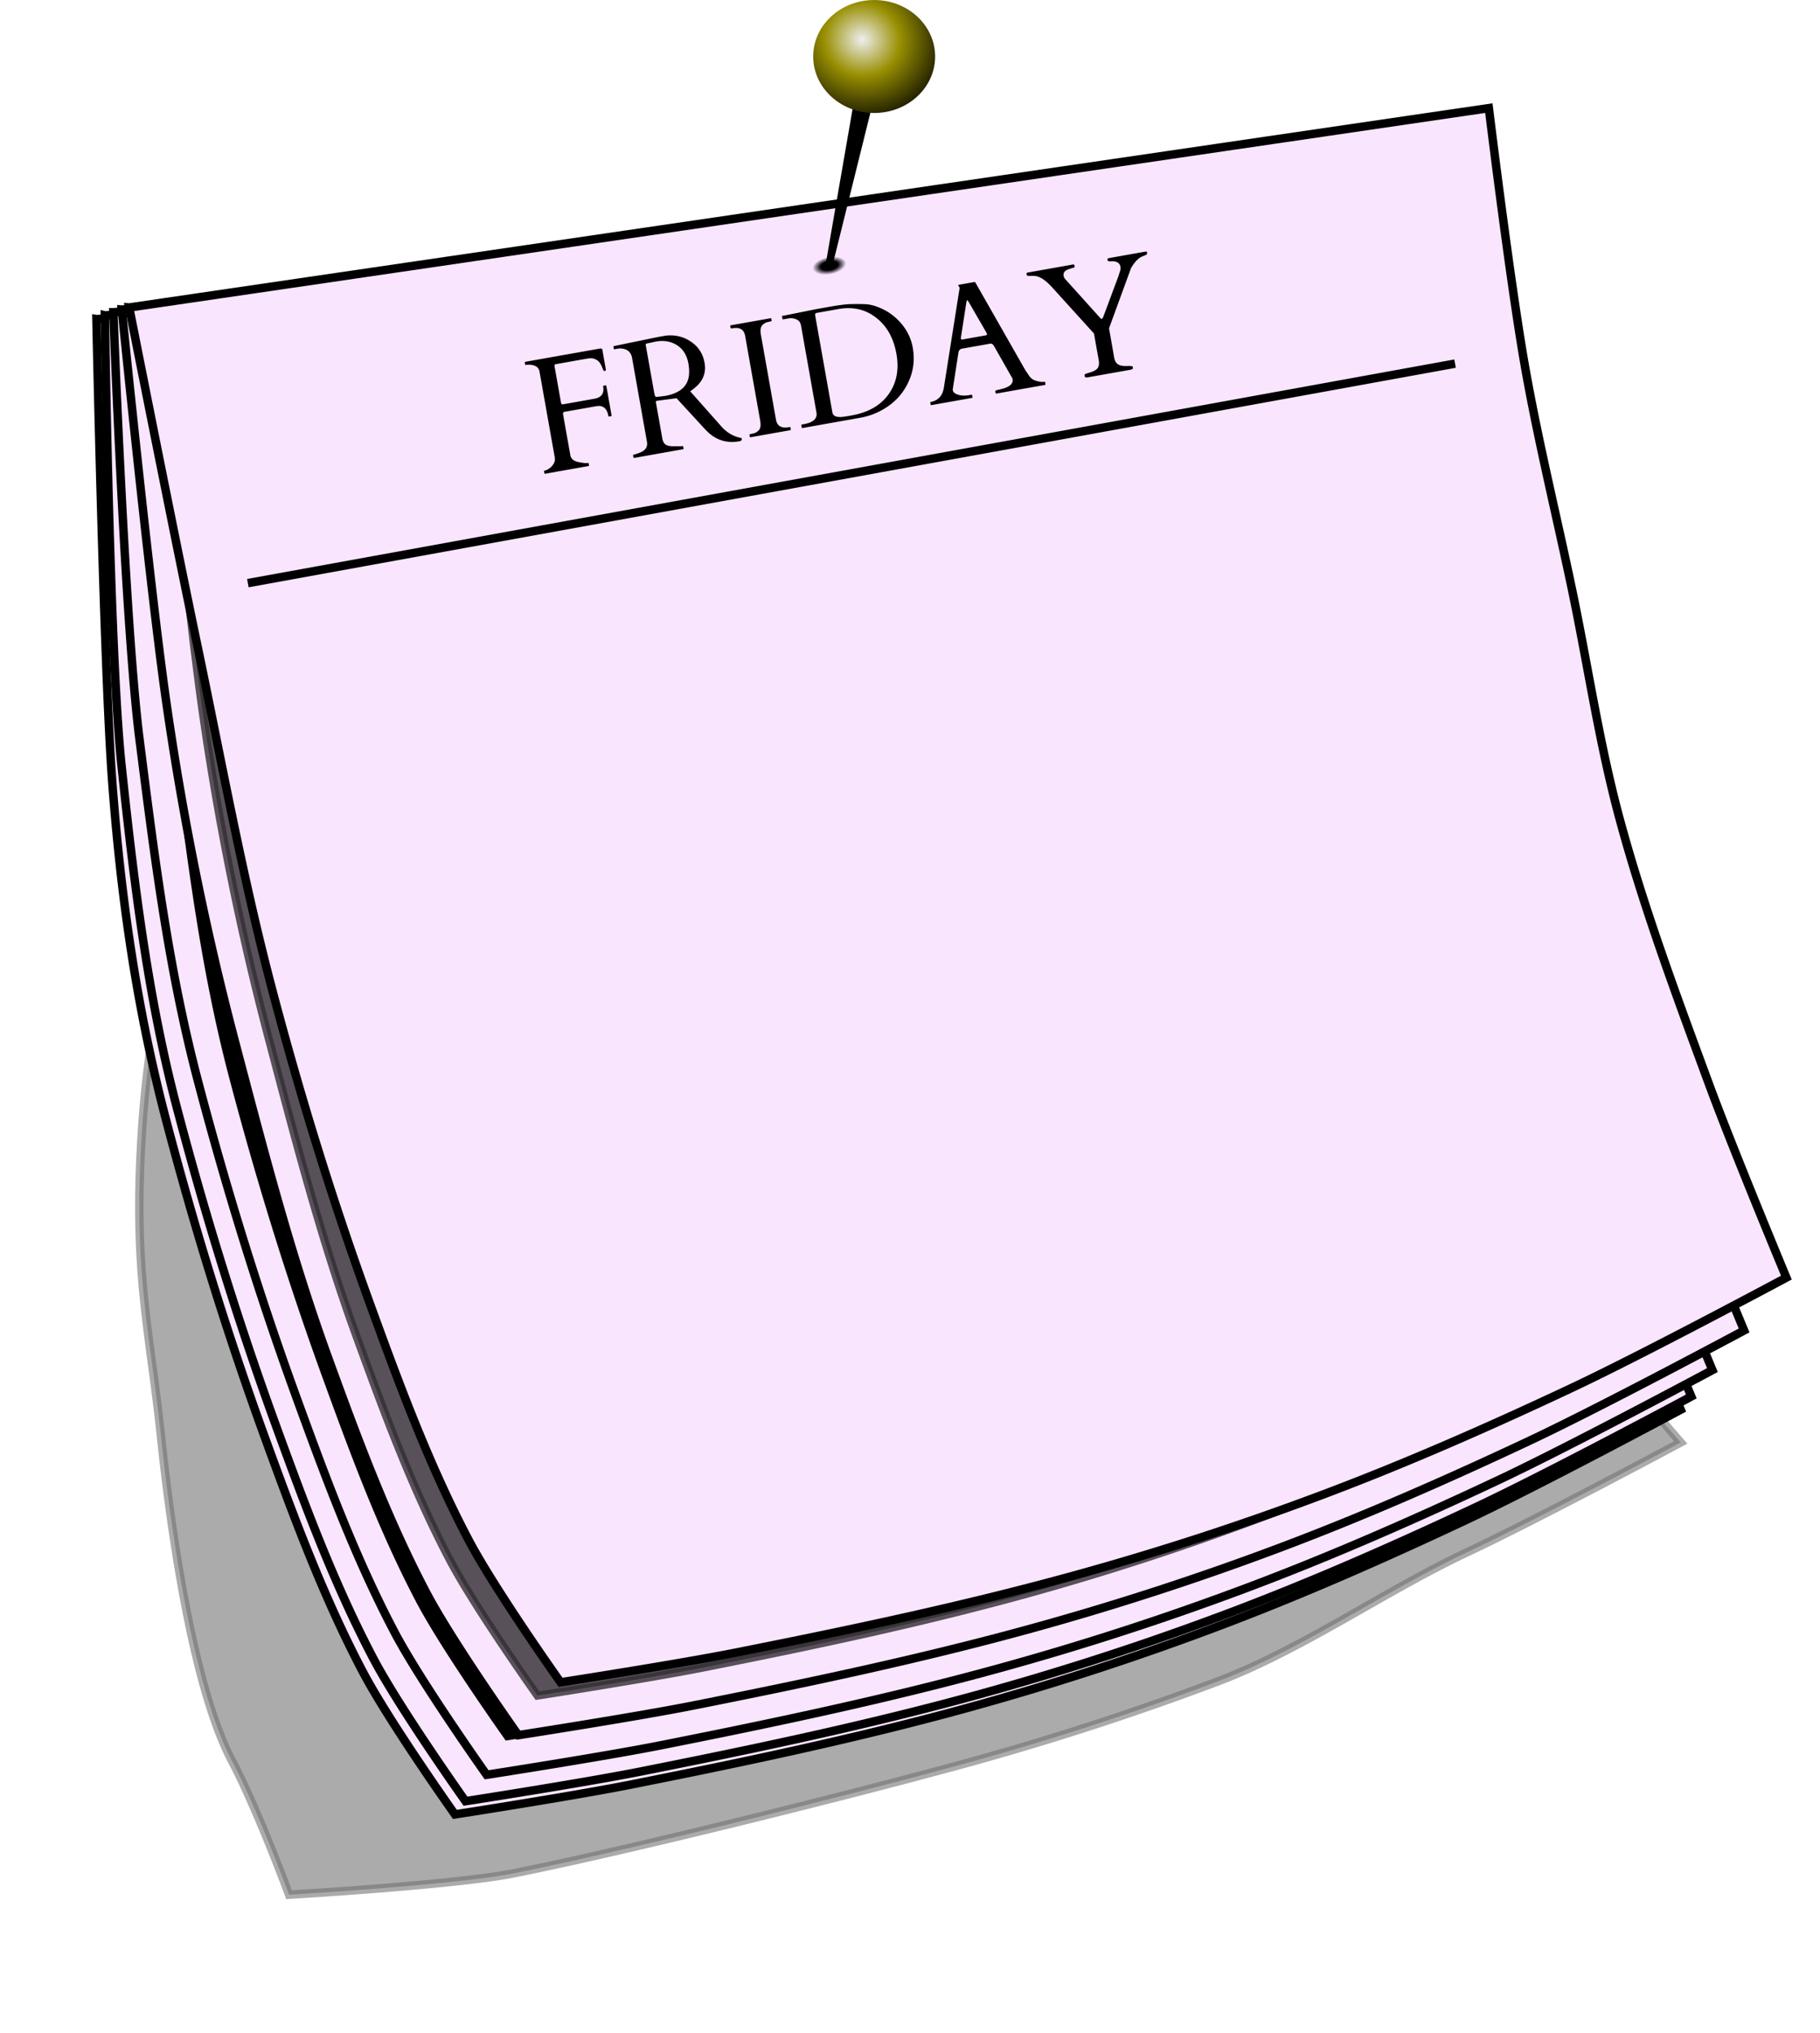 <svg xmlns="http://www.w3.org/2000/svg" height="542.94mm" width="486.17mm" viewBox="0 0 1722.633 1923.796"><defs><filter id="a" height="1.194" width="1.181" y="-.097" x="-.09" color-interpolation-filters="sRGB"><feGaussianBlur stdDeviation="107.538"/></filter><filter id="b" height="1.072" width="1.072" y="-.036" x="-.036" color-interpolation-filters="sRGB"><feGaussianBlur stdDeviation="42.641"/></filter><filter id="c" height="1.072" width="1.072" y="-.036" x="-.036" color-interpolation-filters="sRGB"><feGaussianBlur stdDeviation="44.868"/></filter><filter id="d" height="1.073" width="1.071" y="-.036" x="-.036" color-interpolation-filters="sRGB"><feGaussianBlur stdDeviation="42.84"/></filter><filter id="e" height="1.073" width="1.071" y="-.037" x="-.035" color-interpolation-filters="sRGB"><feGaussianBlur stdDeviation="45.378"/></filter><radialGradient id="f" cx="3057.9" gradientUnits="userSpaceOnUse" cy="-457.67" r="26.67" gradientTransform="matrix(1.215 0 0 .626 -655.67 -198.81)"><stop offset="0"/><stop offset=".5"/><stop stop-opacity="0" offset="1"/></radialGradient><radialGradient id="g" gradientUnits="userSpaceOnUse" cy="781.63" cx="-393.21" gradientTransform="matrix(2.178 3.872 -4.008 1.935 7016.9 -1399.1)" r="38.523"><stop stop-color="#eee" offset="0"/><stop stop-color="#988f01" offset=".411"/><stop offset="1"/></radialGradient></defs><g fill-rule="evenodd" stroke="#000"><path opacity=".574" d="M1836.3-565.19c830.07-28.996 1370.2-51.78 2079.3 20.23 25.109 143.63 60.262 285.32 90.113 428.04 30.227 144.52 51.444 291.18 90.113 433.67 46.18 170.17 108.04 335.79 168.96 501.25 45.414 123.33 312.43 428.08 312.43 428.08s-268 143.68-405.51 208.39c-155.24 73.047-312.5 184.36-473.09 244.75a5447.486 5447.486 0 01-467.46 152.07c-211.6 58.418-648.75 167.67-864.06 210.43-110.19 21.886-424.29 40.321-424.29 40.321s-58.624-159.42-108.59-254.34c-74.872-142.23-116.71-449.29-133.86-612.93-21.726-207.29-56.102-319.93-33.72-609.59 17.021-220.28 76.969-413.05 60.676-635.1-16-217.77 109-555.3 109-555.3z" transform="matrix(.5 0 0 .5 -697.8 741.97)" filter="url(#a)" stroke-width="16"/><path d="M91.3 301.99l1217.9-74.675s19.756 161.89 33.792 242.18c12.554 71.814 30.131 142.66 45.057 214.02 15.114 72.259 25.722 145.59 45.057 216.83 23.09 85.084 54.018 167.9 84.481 250.63 22.707 61.667 73.217 183.04 73.217 183.04s-134 71.842-202.75 104.19c-77.622 36.523-156.25 71.182-236.55 101.38a2723.887 2723.887 0 01-233.73 76.033c-105.8 29.209-213.37 51.835-321.03 73.217-55.096 10.943-166.15 28.16-166.15 28.16s-62.312-87.708-87.297-135.17c-37.436-71.114-65.466-146.94-92.929-222.47-35.611-97.937-66.347-197.74-92.929-298.5-28.179-106.81-43.255-212.82-51.401-323.84-7.989-108.87-14.769-435.03-14.769-435.03z" stroke-width="8" fill="#fae5ff"/><path d="M1651.7-814.27L3968.2-956.3s37.576 307.91 64.273 460.62c23.878 136.59 57.309 271.34 85.697 407.06 28.746 137.43 48.923 276.91 85.697 412.42 43.916 161.83 102.74 319.34 160.68 476.69 43.188 117.29 139.26 348.14 139.26 348.14s-254.86 136.64-385.64 198.17c-147.64 69.467-297.19 135.39-449.91 192.82a5179.105 5179.105 0 01-444.55 144.61c-201.23 55.555-405.83 98.589-610.59 139.26-104.79 20.813-316.01 53.56-316.01 53.56s-118.52-166.82-166.04-257.09c-71.203-135.26-124.52-279.48-176.75-423.13-67.732-186.27-126.19-376.09-176.75-567.74-53.596-203.16-82.27-404.78-97.764-615.95-15.194-207.07-28.09-827.42-28.09-827.42z" transform="matrix(.5 0 0 .5 -697.8 741.97)" filter="url(#b)" stroke-width="15.216"/><path d="M99.3 298.49l1219.9-83.675s19.756 161.89 33.792 242.18c12.554 71.814 30.131 142.66 45.057 214.02 15.114 72.259 25.722 145.59 45.057 216.83 23.09 85.084 54.018 167.9 84.481 250.63 22.707 61.667 73.217 183.04 73.217 183.04s-134 71.842-202.75 104.19c-77.622 36.523-156.25 71.182-236.55 101.38a2723.887 2723.887 0 01-233.73 76.033c-105.8 29.209-213.37 51.835-321.03 73.217-55.096 10.943-166.15 28.16-166.15 28.16s-62.312-87.708-87.297-135.17c-37.436-71.114-65.466-146.94-92.929-222.47-35.611-97.937-66.347-197.74-92.929-298.5-28.179-106.81-41.352-220.08-52.401-323.84-11.558-108.55-15.769-426.03-15.769-426.03z" stroke-width="8" fill="#fae5ff"/><path d="M1594.2-886.97l2439.9-167.35s39.512 323.78 67.585 484.36c25.109 143.63 60.262 285.32 90.113 428.04 30.227 144.52 51.444 291.18 90.113 433.67 46.18 170.17 108.04 335.79 168.96 501.25 45.414 123.33 146.43 366.08 146.43 366.08s-268 143.68-405.51 208.39c-155.24 73.047-312.5 142.36-473.09 202.75a5447.486 5447.486 0 01-467.46 152.07c-211.6 58.418-426.75 103.67-642.06 146.43-110.19 21.886-332.29 56.321-332.29 56.321s-124.62-175.42-174.59-270.34c-74.872-142.23-130.93-293.88-185.86-444.93-71.222-195.87-132.69-395.47-185.86-597-56.358-213.63-82.705-440.15-104.8-647.69-23.116-217.1-31.538-852.06-31.538-852.06z" transform="translate(-621.9 752.64) scale(.475)" filter="url(#c)" stroke-width="16"/><path d="M107.3 295.49l1231.9-105.67s19.756 161.89 33.792 242.18c12.554 71.814 30.131 142.66 45.057 214.02 15.114 72.259 25.722 145.59 45.057 216.83 23.09 85.084 54.018 167.9 84.481 250.63 22.707 61.667 73.217 183.04 73.217 183.04s-134 71.842-202.75 104.19c-77.622 36.523-156.25 71.182-236.55 101.38a2723.887 2723.887 0 01-233.73 76.033c-105.8 29.209-213.37 51.835-321.03 73.217-55.096 10.943-166.15 28.16-166.15 28.16s-62.312-87.708-87.297-135.17c-37.436-71.114-65.466-146.94-92.929-222.47-35.611-97.937-66.347-197.74-92.929-298.5-28.179-106.81-41.45-214.27-55.401-323.84-13.788-108.29-24.769-404.03-24.769-404.03z" stroke-width="8" fill="#fae5ff"/><path d="M1684.4-830.32l2343.1-200.98s37.576 307.91 64.273 460.62c23.878 136.59 57.309 271.34 85.697 407.06 28.746 137.43 48.923 276.91 85.697 412.42 43.916 161.83 102.74 319.34 160.68 476.69 43.188 117.29 139.26 348.14 139.26 348.14s-254.86 136.64-385.64 198.17c-147.64 69.466-297.19 135.39-449.91 192.82a5179.105 5179.105 0 01-444.55 144.61c-201.23 55.555-405.83 98.589-610.59 139.26-104.79 20.813-316.01 53.561-316.01 53.561s-118.52-166.82-166.04-257.09c-71.203-135.26-124.52-279.48-176.75-423.13-67.8-186.35-126.3-376.17-176.8-567.82-53.6-203.16-78.9-407.54-105.4-615.94-26.2-205.97-47.1-768.46-47.1-768.46z" transform="matrix(.5 0 0 .5 -697.8 741.97)" filter="url(#d)" stroke-width="15.216"/><path d="M115.3 292.99l1253.9-140.67s19.756 161.89 33.792 242.18c12.554 71.814 30.131 142.66 45.057 214.02 15.114 72.259 25.722 145.59 45.057 216.83 23.09 85.084 54.018 167.9 84.481 250.63 22.707 61.667 73.217 183.04 73.217 183.04s-134 71.842-202.75 104.19c-77.622 36.523-156.25 71.182-236.55 101.38a2723.887 2723.887 0 01-233.73 76.033c-105.8 29.209-213.37 51.835-321.03 73.217-55.096 10.943-166.15 28.16-166.15 28.16s-62.312-87.708-87.297-135.17c-37.436-71.114-65.466-146.94-92.929-222.47-35.611-97.937-61.347-197.74-87.929-298.5-28.179-106.81-49.999-215.72-65.401-323.84-15.395-108.07-41.769-369.03-41.769-369.03z" stroke-width="8" fill="#fae5ff"/><path opacity=".801" d="M1626.2-897.97l2507.9-281.35s39.512 323.78 67.585 484.36c25.109 143.63 60.262 285.32 90.113 428.04 30.227 144.52 51.444 291.18 90.113 433.67 46.18 170.17 108.04 335.79 168.96 501.25 45.414 123.33 146.43 366.08 146.43 366.08s-268 143.68-405.51 208.39c-155.24 73.047-312.5 142.36-473.09 202.75a5447.486 5447.486 0 01-467.46 152.07c-211.6 58.418-426.75 103.67-642.06 146.43-110.19 21.886-332.29 56.321-332.29 56.321s-124.62-175.42-174.59-270.34c-74.872-142.23-130.93-293.88-185.86-444.93-71.222-195.87-122.69-395.47-175.86-597-56.358-213.63-99.998-431.45-130.8-647.69-30.791-216.15-83.538-738.06-83.538-738.06z" transform="translate(-620.3 749.58) scale(.475)" filter="url(#e)" stroke-width="16"/><path d="M122.3 290.99l1286.9-188.67s19.756 161.89 33.792 242.18c12.554 71.814 30.131 142.66 45.057 214.02 15.114 72.259 25.722 145.59 45.057 216.83 23.09 85.084 54.018 167.9 84.481 250.63 22.707 61.667 73.217 183.04 73.217 183.04s-134 71.842-202.75 104.19c-77.622 36.523-156.25 71.182-236.55 101.38a2723.887 2723.887 0 01-233.73 76.033c-105.8 29.209-213.37 51.835-321.03 73.217-55.096 10.943-166.15 28.16-166.15 28.16s-62.312-87.708-87.297-135.17c-37.436-71.114-65.466-146.94-92.929-222.47-35.611-97.937-66.347-197.74-92.929-298.5-28.179-106.81-47.743-215.72-70.401-323.84-22.39-106.84-64.769-321.03-64.769-321.03z" stroke-width="8" fill="#fae5ff"/></g><g transform="matrix(.5 0 0 .5 -697.8 741.97)"><ellipse rx="32.408" transform="matrix(.987 -.163 .112 .994 0 0)" ry="16.686" cy="-485.15" cx="3060" fill="url(#f)"/><path d="M3033.6-1416.5l-75.291 434.22a364.158 364.158 0 0012.678 2.828l103.5-416.95-40.883-20.1z" color="#000"/><ellipse rx="115.37" ry="106.9" cy="-1377" cx="3050.4" fill="url(#g)"/></g><path d="M234.6 551.83l1142.6-207.75" stroke="#000" stroke-width="8" fill="none"/><path d="M1084.9 238.05c-.1-.02-.3-.01-.5.02l-35.1 6.23c-.8.15-1.2.68-1 1.58.1.45.2.81.4 1.09.2.27 1.3.37 3.1.3 5.1-.24 8 1.47 8.7 5.13.2 1.45.1 2.95-.5 4.49-.5 1.49-.9 2.89-1.3 4.19l-14.2 38.09c-.6 1.61-1.2 2.46-1.6 2.54-.4.07-.7.02-.9-.16-.1-.23-.6-.7-1.3-1.4l-32.5-36.06c-.8-.84-1.3-1.86-1.5-3.06-.4-2.31.5-4.13 2.9-5.48 1-.55 3.2-1.29 6.5-2.24.8-.15 1.2-.73 1-1.73s-.7-1.42-1.6-1.27l-42.93 7.63c-.75.13-1.03.7-.85 1.7.16.95.66 1.43 1.49 1.44 2.32-.05 3.81-.06 4.49-.02.68.03 1.15.05 1.41.06 4.91.31 10.45 3.87 16.62 10.68l39.47 43.52c.2.38.3.74.4 1.09l4.4 24.86c.5 2.96.1 5.32-1.1 7.1-1.3 1.73-3.9 3.13-7.6 4.21-.4.13-1.4.43-2.9.89-1.4.41-2 1.02-1.9 1.82l.2.75c.1 1 1.1 1.35 2.8 1.05l40.5-7.19c1.7-.31 2.4-.96 2.3-1.96l-.2-.82c-.1-.71-2.1-.96-5.8-.76-3.7.14-6.4-.43-8.3-1.7-1.7-1.29-2.9-3.28-3.4-5.99l-4.9-28.02 20.6-56.35c0-.11.2-.48.5-1.11 3.3-5.44 6.6-8.89 10-10.37 1.4-.61 2.4-.99 2.8-1.12.4-.18.8-.35 1.1-.51.4-.22.7-.48.8-.76.2-.3.3-.8.2-1.5-.1-.52-.4-.82-.8-.88zm-162.65 28.83l-15.03 2.67c-.2.03-.27.18-.23.43l1.27 2.33c.02.15.02.28-.01.39l-14.89 94.16c-1.16 7.44-5.14 11.91-11.95 13.43-.65.12-.94.38-.87.78l.32 1.8c.07.4.31.56.71.49l38.38-6.82c.4-.07.57-.3.5-.7l-.32-1.8c-.07-.41-.31-.57-.71-.5l-1.95.35c-5.16.91-9.48.47-12.95-1.35-1.54-.81-2.42-1.86-2.65-3.16l-.12-.68 5.4-34.98c0-.05.04-.26.12-.64.56-1.8 1.59-2.84 3.09-3.11l26.67-4.73c1.5-.27 2.71.39 3.61 1.99.21.32.35.53.42.62l17.03 29.99c.17.38.28.72.33 1.02.71 3.96-2.35 6.93-9.18 8.92-1.19.31-2.7.68-4.53 1.11-1.84.43-2.72.85-2.65 1.25l.32 1.8c.07.4.31.57.71.5l45.97-8.17c.4-.07.57-.31.5-.71l-.31-1.73c-.08-.45-.32-.64-.72-.57-1.9.34-4.11.14-6.62-.6-2.95-.62-5.21-1.84-6.77-3.68-.71-.81-1.39-1.72-2.04-2.74-.59-1.03-1.36-2.16-2.3-3.39l-47.62-83.52c-.14-.23-.32-.35-.53-.37a2.81 2.81 0 01-.4-.08zm-6.79 17.17c.25-.05.74.56 1.48 1.83l16.67 28.81c.29.46.47.89.54 1.29.13.76-.25 1.21-1.16 1.37l-22.16 3.94c-.75.13-1.18-.08-1.27-.63-.11-.6-.1-1.17.01-1.7l5.06-32.59c.3-1.5.58-2.28.83-2.32zm-103.74 3.64c-2.22 0-4.46.03-6.72.1-4.47.12-11.07.95-19.78 2.5l-9.39 1.67c-3.4.6-6.55 1.21-9.44 1.83l-24.02 4.81-1.65.29c-.4.07-.56.31-.49.71l.37 2.1c.07.4.31.57.71.5l4.81-.86c2.7-.48 5.26-.18 7.67.89 2.4 1.02 3.85 2.93 4.35 5.73l14.63 82.33c1.03 5.81-3.01 9.53-12.13 11.15l-1.65.29c-.4.07-.57.31-.5.71l.38 2.1c.07.4.31.57.71.5l54.76-9.73c5.2-.93 10.18-2.43 14.93-4.52 14.89-6.62 25.32-16.94 31.3-30.97 4.17-9.68 5.29-19.98 3.35-30.89-1.94-10.92-7.45-20.43-16.54-28.53-4.29-3.78-9.11-6.8-14.47-9.05-5.31-2.26-10.17-3.44-14.58-3.53-2.18-.08-4.38-.12-6.61-.13zm-8.23 3.91c9.64.11 18.24 3.13 25.81 9.07 10.12 7.86 16.51 19.25 19.16 34.18 2.65 14.87.18 27.6-7.39 38.2-7.52 10.58-19.27 17.29-35.25 20.13-2.25.4-4.41.76-6.47 1.07-6.99 1.09-10.81-.22-11.47-3.93l-16.32-91.87c-.24-1.35.27-2.14 1.52-2.36l20.43-3.63c3.44-.61 6.77-.9 9.98-.86zm-73.88 9.54a.835.835 0 00-.27.01l-37.63 6.68c-.4.07-.57.31-.49.71l.32 1.8c.07.4.65.51 1.76.31 6.91-1.23 10.89 1.16 11.96 7.17l14.24 80.15c.77 4.36.36 7.4-1.24 9.14-1.61 1.73-3.51 2.79-5.71 3.18-2.21.39-3.28.79-3.2 1.19l.32 1.8c.07.4.3.57.7.5l37.64-6.69c.4-.07.56-.31.49-.71l-.32-1.8c-.07-.4-.63-.51-1.68-.32-6.96 1.23-10.98-1.15-12.04-7.16l-14.24-80.15c-.78-4.36-.36-7.4 1.24-9.13 1.61-1.73 3.51-2.8 5.71-3.19 2.21-.39 3.27-.79 3.2-1.19l-.32-1.8c-.05-.3-.2-.47-.44-.5zM635 317.38c-1.61-.02-3.26.06-4.94.24l-7.58 1.35-41.04 8.45c-.6.11-.87.36-.8.76l.32 1.8c.07.4.31.57.71.5l2.85-.51c2.36-.42 4.66-.26 6.91.48 3.77 1.19 6.04 3.94 6.81 8.24l14.09 79.33c.83 4.66-1.21 8.01-6.11 10.07-.25.1-.65.27-1.23.53-.58.21-1.21.42-1.9.65-.68.22-1.34.44-1.97.66-.64.22-1.1.35-1.4.4-.4.07-.57.31-.5.71l.16.9c.18 1 .47 1.47.87 1.4l46.2-8.21c.4-.07.56-.31.49-.71l-.32-1.8c-.07-.4-.38-.55-.93-.45-.5.08-1.5.13-3 .14-1.5-.04-2.77-.05-3.8-.02-3.89.17-6.74-.28-8.53-1.35-1.79-1.08-2.93-2.99-3.42-5.75l-6.15-34.63c-.13-.7.19-1.12.94-1.25l.6-.11 18.02-2.35 24.87 27.04c1.88 2.1 3.71 3.97 5.5 5.62 8.18 7.38 17.9 10.07 29.17 8.06 1.65-.29 2.37-1.06 2.15-2.31-.1-.55-.44-.86-1.02-.91-7.13-1.47-13.25-5.11-18.36-10.92l-29.37-33.14c2.35-1.6 4.5-3.33 6.44-5.17 6.27-6.02 8.65-13.29 7.13-21.8-1.52-8.57-5.8-15.22-12.84-19.96-5.69-3.9-12.03-5.89-19.02-5.98zm-8.68 5.3c5.38-.07 10.21 1.27 14.5 4.03 5.77 3.68 9.35 9.47 10.76 17.39.72 4.05.89 7.74.49 11.07-1.12 10.53-8.72 17.04-22.79 19.54l-7.74.91c-.81.1-1.39-.37-1.73-1.4l-.54-2.22-8.09-45.52c-.14-.8.31-1.3 1.36-1.49 1.05-.23 1.89-.41 2.54-.52.7-.18 1.34-.32 1.94-.43.6-.15 1.19-.28 1.79-.39.59-.16 1.24-.3 1.94-.42 1.92-.34 3.77-.53 5.57-.55zm-58.26 7.12l-70.83 12.58c-.4.07-.57.31-.5.71l.33 1.8c.07.4.3.57.7.49l.3-.05c1.96-.34 4.01-.27 6.16.22 3.71.79 5.85 2.81 6.43 6.07l14.41 81.13c.4 2.25.04 4.3-1.08 6.15-1.07 1.8-2.44 3.25-4.1 4.38-1.66 1.12-2.92 1.75-3.77 1.9s-1.24.43-1.17.83l.32 1.8c.07.41.31.57.71.5l41.01-7.29c.4-.07.57-.3.5-.7l-.32-1.81c-.07-.4-.66-.5-1.76-.3-1.05.18-3.78-.16-8.17-1.03-4.35-.94-6.82-3.1-7.43-6.51l-6.86-38.61c-.24-1.35.24-2.14 1.45-2.35l29.59-5.26c2.6-.46 4.69-.34 6.26.36 2.92 1.29 4.79 4.24 5.61 8.85.07.4.3.57.7.49l1.81-.32c.4-.07.56-.3.49-.71l-4.96-27.94c-.08-.4-.31-.56-.71-.49l-1.8.32c-.41.07-.57.3-.5.7 1.17 6.57-1.61 10.44-8.32 11.63l-29.44 5.23c-1.2.22-1.91-.25-2.11-1.4l-6.18-34.78c-.18-1 .23-1.59 1.23-1.77l28.47-5.06c1.51-.27 2.79-.44 3.86-.53 2.65-.21 5.2.6 7.64 2.44 1.46 1.24 2.71 3.16 3.74 5.77 1.07 2.55 1.66 3.84 1.77 3.87l.9-.16c.45-.08.74-.21.86-.39.18-.18.21-.58.1-1.18l-3.23-18.18c-.12-.7-.35-1.1-.67-1.19-.34-.15-.82-.22-1.44-.21z"/></svg>
